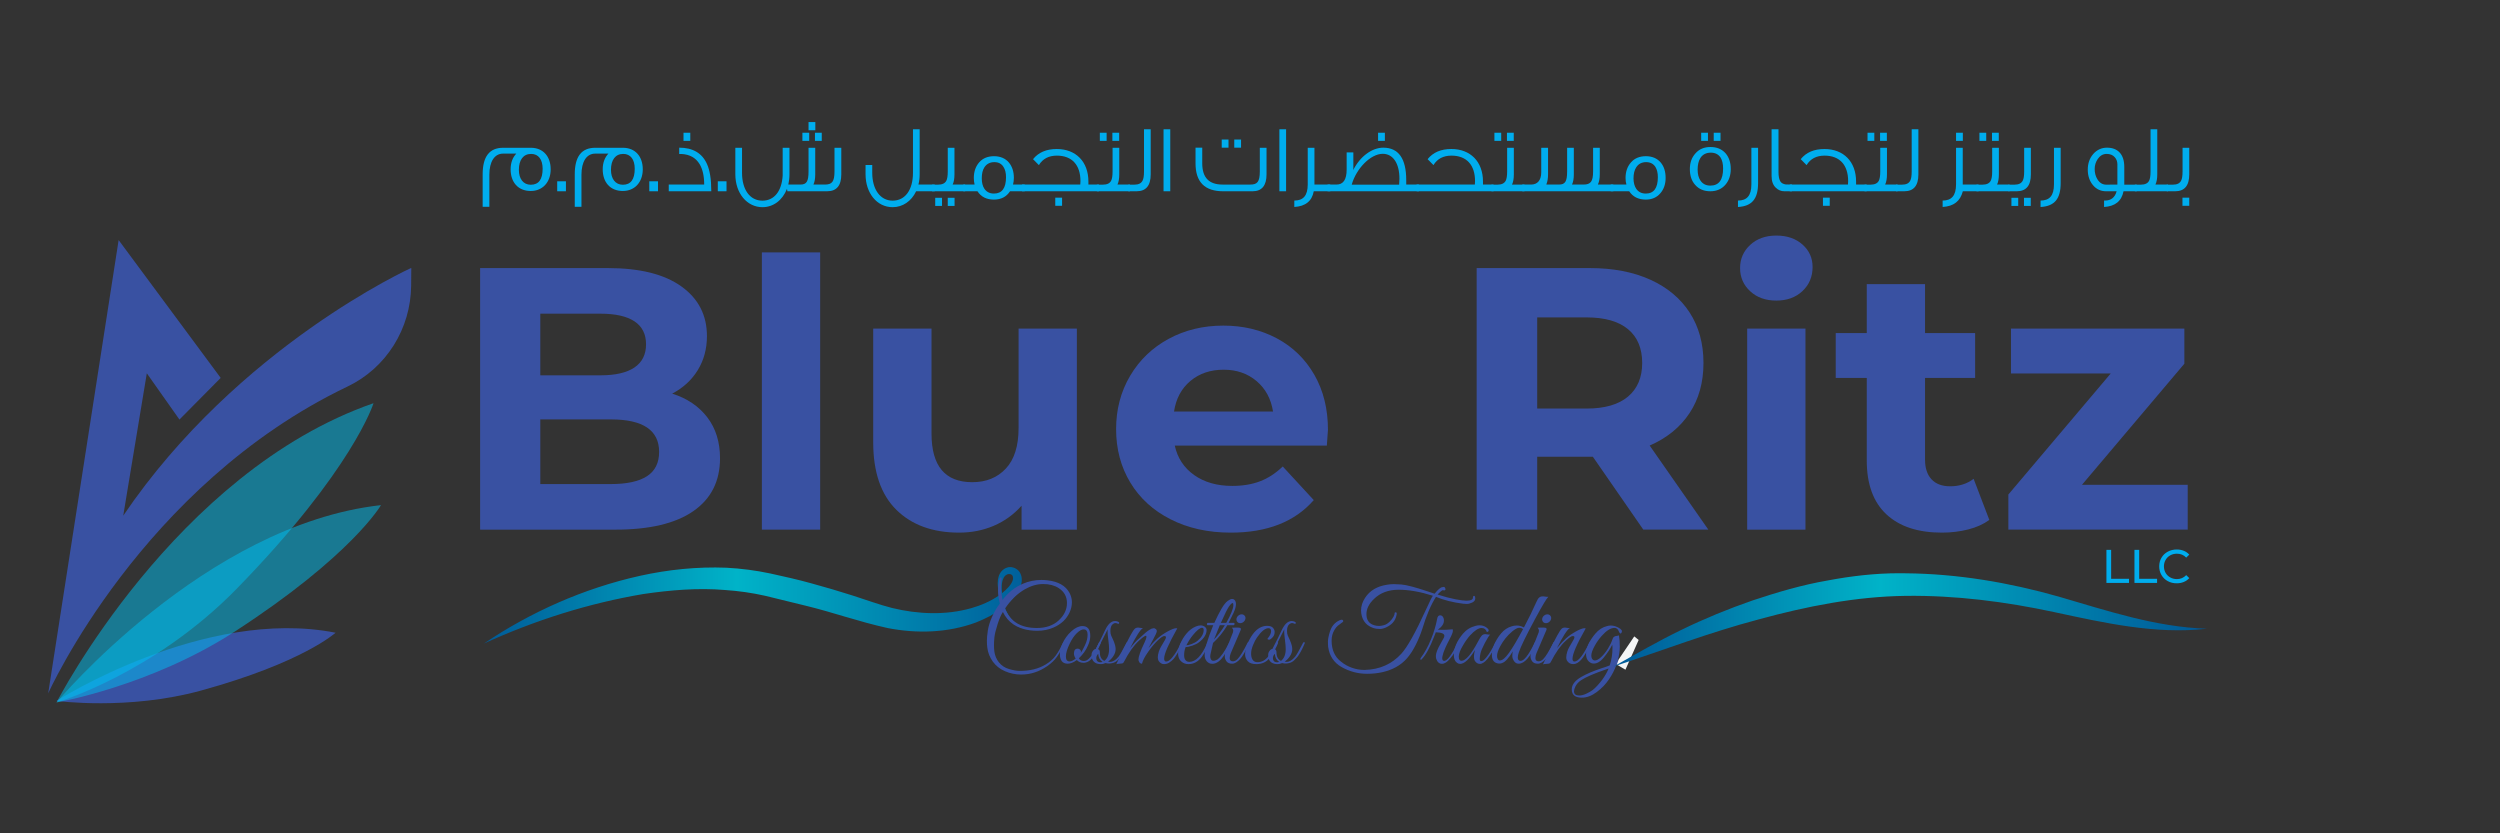 <?xml version="1.0" encoding="UTF-8" standalone="no"?>
<!-- Created with Inkscape (http://www.inkscape.org/) -->

<svg
   version="1.1"
   id="svg2"
   width="200"
   height="66.667"
   viewBox="0 0 200 66.667"
   sodipodi:docname="logo.ai"
   xmlns:inkscape="http://www.inkscape.org/namespaces/inkscape"
   xmlns:sodipodi="http://sodipodi.sourceforge.net/DTD/sodipodi-0.dtd"
   xmlns="http://www.w3.org/2000/svg"
   xmlns:svg="http://www.w3.org/2000/svg">
  <rect x="0" y="0" width="200" height="66.667" fill="#333333" stroke="none"/>
  <defs
     id="defs6">
    <clipPath
       clipPathUnits="userSpaceOnUse"
       id="clipPath16">
      <path
         d="M 0,50 H 150 V 0 H 0 Z"
         id="path14" />
    </clipPath>
    <clipPath
       clipPathUnits="userSpaceOnUse"
       id="clipPath32">
      <path
         d="M 3.394,25.815 H 22.417 V 7.857 H 3.394 Z"
         id="path30" />
    </clipPath>
    <clipPath
       clipPathUnits="userSpaceOnUse"
       id="clipPath48">
      <path
         d="M 3.394,19.698 H 22.865 V 7.857 H 3.394 Z"
         id="path46" />
    </clipPath>
    <linearGradient
       x1="0"
       y1="0"
       x2="1"
       y2="0"
       gradientUnits="userSpaceOnUse"
       gradientTransform="matrix(34.408,0,0,-34.408,28.676,13.684)"
       spreadMethod="pad"
       id="linearGradient118">
      <stop
         style="stop-opacity:1;stop-color:#005897"
         offset="0"
         id="stop110" />
      <stop
         style="stop-opacity:1;stop-color:#00b3c8"
         offset="0.452"
         id="stop112" />
      <stop
         style="stop-opacity:1;stop-color:#005897"
         offset="0.993"
         id="stop114" />
      <stop
         style="stop-opacity:1;stop-color:#005897"
         offset="1"
         id="stop116" />
    </linearGradient>
    <clipPath
       clipPathUnits="userSpaceOnUse"
       id="clipPath128">
      <path
         d="M 0,50 H 150 V 0 H 0 Z"
         id="path126" />
    </clipPath>
    <linearGradient
       x1="0"
       y1="0"
       x2="1"
       y2="0"
       gradientUnits="userSpaceOnUse"
       gradientTransform="matrix(35.837,0,0,-35.837,96.627,12.811)"
       spreadMethod="pad"
       id="linearGradient318">
      <stop
         style="stop-opacity:1;stop-color:#005897"
         offset="0"
         id="stop310" />
      <stop
         style="stop-opacity:1;stop-color:#00b3c8"
         offset="0.452"
         id="stop312" />
      <stop
         style="stop-opacity:1;stop-color:#005897"
         offset="0.993"
         id="stop314" />
      <stop
         style="stop-opacity:1;stop-color:#005897"
         offset="1"
         id="stop316" />
    </linearGradient>
  </defs>
  <sodipodi:namedview
     id="namedview4"
     pagecolor="#ffffff"
     bordercolor="#000000"
     borderopacity="0.25"
     inkscape:showpageshadow="2"
     inkscape:pageopacity="0.0"
     inkscape:pagecheckerboard="0"
     inkscape:deskcolor="#d1d1d1" />
  <g
     id="g8"
     inkscape:groupmode="layer"
     inkscape:label="logo"
     transform="matrix(1.333,0,0,-1.333,0,66.667)">
    <g
       id="g10">
      <g
         id="g12"
         clip-path="url(#clipPath16)">
        <g
           id="g18"
           transform="translate(3.394,7.95)">
          <path
             d="m 0,0 c 0,0 8.854,5.652 16.746,4.09 0,0 -1.951,-1.79 -8.079,-3.472 C 4.276,-0.587 0,0 0,0"
             style="fill:#3951a2;fill-opacity:1;fill-rule:nonzero;stroke:none"
             id="path20" />
        </g>
        <g
           id="g22"
           transform="translate(24.684,33.935)">
          <path
             d="m 0,0 c 0,0 -10.397,-4.698 -17.288,-14.871 l 1.415,8.546 1.959,-2.777 2.475,2.5 -6.125,8.273 -4.228,-27.207 c 0,0 5.589,12.498 17.969,18.418 2.324,1.112 3.792,3.473 3.814,6.049 z"
             style="fill:#3951a2;fill-opacity:1;fill-rule:nonzero;stroke:none"
             id="path24" />
        </g>
        <g
           id="g26">
          <g
             id="g28" />
          <g
             id="g40">
            <g
               clip-path="url(#clipPath32)"
               opacity="0.5"
               id="g38">
              <g
                 transform="translate(3.394,7.857)"
                 id="g36">
                <path
                   d="m 0,0 c 0,0 7.073,13.809 19.023,17.958 0,0 -1.226,-3.978 -8.205,-11.128 C 5.817,1.707 0,0 0,0"
                   style="fill:#00bff2;fill-opacity:1;fill-rule:nonzero;stroke:none"
                   id="path34" />
              </g>
            </g>
          </g>
        </g>
        <g
           id="g42">
          <g
             id="g44" />
          <g
             id="g56">
            <g
               clip-path="url(#clipPath48)"
               opacity="0.5"
               id="g54">
              <g
                 transform="translate(3.394,7.857)"
                 id="g52">
                <path
                   d="m 0,0 c 0,0 8.901,10.659 19.471,11.841 0,0 -1.744,-3.035 -8.795,-7.601 C 5.623,0.968 0,0 0,0"
                   style="fill:#00bff2;fill-opacity:1;fill-rule:nonzero;stroke:none"
                   id="path50" />
              </g>
            </g>
          </g>
        </g>
        <g
           id="g58"
           transform="translate(38.828,21.433)">
          <path
             d="m 0,0 c 0.486,0.314 0.729,0.8 0.729,1.458 0,1.3 -0.965,1.951 -2.893,1.951 h -4.238 v -3.88 h 4.238 c 0.957,0 1.678,0.157 2.164,0.471 m -6.402,9.755 v -3.7 h 3.61 c 0.897,0 1.577,0.157 2.041,0.471 0.463,0.314 0.695,0.777 0.695,1.39 0,0.613 -0.232,1.072 -0.695,1.379 -0.464,0.306 -1.144,0.46 -2.041,0.46 z M 3.622,3.532 C 4.13,2.867 4.384,2.048 4.384,1.076 c 0,-1.375 -0.535,-2.433 -1.604,-3.173 -1.068,-0.74 -2.627,-1.11 -4.675,-1.11 h -8.118 v 15.698 h 7.67 c 1.913,0 3.382,-0.367 4.406,-1.099 C 3.087,10.659 3.599,9.665 3.599,8.409 3.599,7.647 3.416,6.966 3.05,6.369 2.683,5.771 2.171,5.3 1.514,4.956 2.411,4.672 3.113,4.197 3.622,3.532"
             style="fill:#3951a2;fill-opacity:1;fill-rule:nonzero;stroke:none"
             id="path60" />
        </g>
        <path
           d="m 45.724,34.866 h 3.498 V 18.227 h -3.498 z"
           style="fill:#3951a2;fill-opacity:1;fill-rule:nonzero;stroke:none"
           id="path62" />
        <g
           id="g64"
           transform="translate(64.628,30.291)">
          <path
             d="m 0,0 v -12.065 h -3.319 v 1.436 c -0.463,-0.524 -1.017,-0.924 -1.659,-1.2 -0.643,-0.277 -1.338,-0.415 -2.086,-0.415 -1.585,0 -2.841,0.456 -3.767,1.368 -0.927,0.912 -1.391,2.265 -1.391,4.059 V 0 h 3.499 v -6.301 c 0,-1.944 0.814,-2.916 2.444,-2.916 0.837,0 1.51,0.273 2.018,0.819 0.508,0.545 0.763,1.356 0.763,2.433 l 0,5.965 z"
             style="fill:#3951a2;fill-opacity:1;fill-rule:nonzero;stroke:none"
             id="path66" />
        </g>
        <g
           id="g68"
           transform="translate(71.445,27.152)">
          <path
             d="M 0,0 C -0.538,-0.449 -0.867,-1.062 -0.987,-1.839 H 4.956 C 4.836,-1.076 4.508,-0.467 3.969,-0.011 3.431,0.445 2.773,0.673 1.996,0.673 1.203,0.673 0.538,0.449 0,0 m 8.185,-3.88 h -9.127 c 0.165,-0.747 0.553,-1.338 1.166,-1.771 0.613,-0.434 1.376,-0.65 2.288,-0.65 0.628,0 1.184,0.093 1.67,0.28 0.486,0.187 0.938,0.482 1.357,0.886 L 7.4,-7.153 C 6.264,-8.454 4.604,-9.105 2.422,-9.105 c -1.361,0 -2.564,0.266 -3.61,0.797 -1.047,0.53 -1.854,1.267 -2.422,2.209 -0.568,0.941 -0.852,2.01 -0.852,3.206 0,1.181 0.28,2.246 0.84,3.196 0.561,0.949 1.331,1.689 2.31,2.22 0.979,0.53 2.075,0.796 3.286,0.796 1.18,0 2.249,-0.254 3.206,-0.762 C 6.137,2.048 6.888,1.319 7.434,0.37 7.98,-0.58 8.252,-1.682 8.252,-2.938 8.252,-2.982 8.23,-3.296 8.185,-3.88"
             style="fill:#3951a2;fill-opacity:1;fill-rule:nonzero;stroke:none"
             id="path70" />
        </g>
        <g
           id="g72"
           transform="translate(97.704,30.258)">
          <path
             d="m 0,0 c -0.568,0.471 -1.398,0.706 -2.489,0.706 h -2.96 v -5.471 h 2.96 c 1.091,0 1.921,0.239 2.489,0.717 0.568,0.479 0.852,1.151 0.852,2.018 C 0.852,-1.148 0.568,-0.471 0,0 m 0.919,-12.031 -3.027,4.373 h -0.179 -3.162 v -4.373 H -9.082 V 3.666 h 6.795 c 1.39,0 2.597,-0.232 3.621,-0.695 C 2.358,2.508 3.147,1.85 3.7,0.998 4.253,0.146 4.53,-0.863 4.53,-2.03 4.53,-3.196 4.25,-4.201 3.689,-5.046 3.128,-5.89 2.332,-6.537 1.301,-6.985 l 3.52,-5.046 z"
             style="fill:#3951a2;fill-opacity:1;fill-rule:nonzero;stroke:none"
             id="path74" />
        </g>
        <path
           d="m 104.857,30.291 h 3.498 V 18.226 h -3.498 z m 0.18,2.243 c -0.404,0.373 -0.606,0.837 -0.606,1.39 0,0.553 0.202,1.017 0.606,1.39 0.403,0.374 0.926,0.561 1.569,0.561 0.643,0 1.166,-0.179 1.57,-0.538 0.404,-0.359 0.606,-0.807 0.606,-1.346 0,-0.583 -0.202,-1.065 -0.606,-1.446 -0.404,-0.381 -0.927,-0.572 -1.57,-0.572 -0.643,0 -1.166,0.187 -1.569,0.561"
           style="fill:#3951a2;fill-opacity:1;fill-rule:nonzero;stroke:none"
           id="path76" />
        <g
           id="g78"
           transform="translate(119.389,18.81)">
          <path
             d="m 0,0 c -0.344,-0.254 -0.766,-0.445 -1.267,-0.572 -0.501,-0.127 -1.028,-0.191 -1.581,-0.191 -1.435,0 -2.545,0.367 -3.33,1.099 -0.785,0.733 -1.177,1.809 -1.177,3.23 v 4.955 h -1.862 v 2.691 h 1.862 v 2.938 h 3.498 v -2.938 h 3.005 V 8.521 H -3.857 V 3.61 c 0,-0.508 0.131,-0.9 0.392,-1.177 0.262,-0.277 0.632,-0.415 1.111,-0.415 0.552,0 1.023,0.15 1.412,0.449 z"
             style="fill:#3951a2;fill-opacity:1;fill-rule:nonzero;stroke:none"
             id="path80" />
        </g>
        <g
           id="g82"
           transform="translate(131.296,20.918)">
          <path
             d="m 0,0 v -2.691 h -10.764 v 2.108 l 6.145,7.266 h -5.988 V 9.374 H -0.202 V 7.266 L -6.346,0 Z"
             style="fill:#3951a2;fill-opacity:1;fill-rule:nonzero;stroke:none"
             id="path84" />
        </g>
        <g
           id="g86"
           transform="translate(126.417,17.013)">
          <path
             d="M 0,0 H 0.283 V -1.737 H 1.357 V -1.984 H 0 Z"
             style="fill:#00adee;fill-opacity:1;fill-rule:nonzero;stroke:none"
             id="path88" />
        </g>
        <g
           id="g90"
           transform="translate(128.1,17.013)">
          <path
             d="M 0,0 H 0.283 V -1.737 H 1.357 V -1.984 H 0 Z"
             style="fill:#00adee;fill-opacity:1;fill-rule:nonzero;stroke:none"
             id="path92" />
        </g>
        <g
           id="g94"
           transform="translate(130.096,15.138)">
          <path
             d="m 0,0 c -0.16,0.088 -0.285,0.209 -0.375,0.363 -0.091,0.154 -0.136,0.327 -0.136,0.52 0,0.193 0.045,0.366 0.136,0.52 0.09,0.154 0.216,0.274 0.376,0.362 0.161,0.088 0.341,0.132 0.539,0.132 0.155,0 0.296,-0.026 0.425,-0.078 C 1.093,1.767 1.203,1.69 1.294,1.588 L 1.11,1.41 C 0.96,1.567 0.774,1.645 0.551,1.645 0.404,1.645 0.271,1.612 0.152,1.546 0.033,1.48 -0.06,1.388 -0.127,1.272 -0.194,1.156 -0.228,1.026 -0.228,0.883 c 0,-0.144 0.034,-0.274 0.101,-0.39 C -0.06,0.377 0.033,0.286 0.152,0.22 0.271,0.154 0.404,0.12 0.551,0.12 0.772,0.12 0.958,0.2 1.11,0.359 L 1.294,0.18 C 1.203,0.078 1.093,0.001 0.963,-0.052 0.834,-0.105 0.692,-0.132 0.537,-0.132 0.338,-0.132 0.16,-0.088 0,0"
             style="fill:#00adee;fill-opacity:1;fill-rule:nonzero;stroke:none"
             id="path96" />
        </g>
      </g>
    </g>
    <g
       id="g98">
      <g
         id="g100">
        <g
           id="g106">
          <g
             id="g108">
            <path
               d="M 60.462,15.956 C 60.166,15.873 59.99,15.622 59.928,15.389 v 0 c -0.069,-0.234 -0.053,-0.474 -0.03,-0.684 v 0 c 0.016,-0.145 0.023,-0.29 0.044,-0.435 v 0 C 59.45,13.925 58.869,13.678 58.279,13.511 v 0 c -1.528,-0.433 -3.196,-0.362 -4.733,0.012 v 0 c -0.774,0.196 -1.562,0.491 -2.374,0.749 v 0 c -0.812,0.259 -1.635,0.502 -2.46,0.727 v 0 c -0.825,0.23 -1.659,0.416 -2.493,0.599 v 0 c -0.864,0.183 -1.744,0.296 -2.621,0.343 v 0 C 41.84,16.01 40.094,15.828 38.407,15.455 v 0 c -3.377,-0.753 -6.555,-2.169 -9.37,-4.067 v 0 c 3.081,1.408 6.311,2.425 9.576,2.975 v 0 c 1.635,0.24 3.284,0.378 4.906,0.24 v 0 c 0.811,-0.054 1.612,-0.169 2.401,-0.346 v 0 l 2.439,-0.597 c 1.634,-0.396 3.169,-0.955 4.915,-1.34 v 0 c 1.757,-0.343 3.593,-0.291 5.292,0.332 v 0 c 0.553,0.22 1.097,0.489 1.58,0.854 v 0 c 0.093,-0.223 0.217,-0.434 0.366,-0.622 v 0 c 0.568,-0.708 1.575,-0.801 2.365,-0.56 v 0 c -0.807,-0.203 -1.776,-0.044 -2.265,0.64 v 0 c -0.139,0.198 -0.252,0.417 -0.329,0.649 v 0 c 0.193,0.157 0.375,0.331 0.542,0.525 v 0 c 0.15,0.18 0.287,0.377 0.39,0.609 v 0 c 0.103,0.22 0.167,0.551 0.03,0.834 v 0 c -0.101,0.244 -0.367,0.399 -0.618,0.399 v 0 c -0.056,0 -0.112,-0.007 -0.165,-0.024 m -0.25,-0.671 c 0.14,0.364 0.551,0.34 0.575,0.108 v 0 c 0.072,-0.213 -0.171,-0.555 -0.445,-0.802 v 0 C 60.277,14.53 60.209,14.472 60.139,14.417 v 0 c -0.032,0.308 -0.042,0.624 0.073,0.868"
               style="fill:url(#linearGradient118);stroke:none"
               id="path120" />
          </g>
        </g>
      </g>
    </g>
    <g
       id="g122">
      <g
         id="g124"
         clip-path="url(#clipPath128)">
        <g
           id="g130"
           transform="translate(60.318,13.491)">
          <path
             d="m 0,0 c 0.305,-0.779 0.942,-1.168 1.91,-1.168 0.546,0 0.983,0.153 1.312,0.458 0.329,0.306 0.494,0.652 0.494,1.039 0,0.387 -0.168,0.688 -0.503,0.903 C 2.963,1.391 2.656,1.471 2.29,1.471 1.925,1.471 1.557,1.366 1.187,1.155 0.723,0.884 0.327,0.499 0,0 m 0.968,-3.961 c -0.336,0 -0.657,0.065 -0.965,0.197 -0.307,0.131 -0.553,0.323 -0.735,0.577 -0.183,0.254 -0.294,0.531 -0.332,0.832 -0.018,0.129 -0.026,0.271 -0.026,0.426 0,0.155 0.019,0.359 0.058,0.613 0.038,0.254 0.123,0.529 0.255,0.826 0.131,0.296 0.287,0.559 0.467,0.787 -0.073,0.288 -0.109,0.554 -0.109,0.797 0,0.242 0.028,0.469 0.084,0.68 0.008,0.034 0.022,0.059 0.042,0.074 0.019,0.015 0.033,0.023 0.041,0.023 0.043,0 0.056,-0.053 0.039,-0.158 -0.017,-0.106 -0.026,-0.256 -0.026,-0.452 0,-0.195 0.028,-0.444 0.084,-0.745 0.344,0.443 0.748,0.766 1.213,0.968 0.357,0.155 0.731,0.232 1.123,0.232 0.111,0 0.227,-0.006 0.348,-0.019 C 3.191,1.624 3.639,1.37 3.871,0.935 3.965,0.755 4.013,0.568 4.013,0.374 4.013,0.181 3.967,-0.019 3.877,-0.226 3.688,-0.639 3.363,-0.944 2.903,-1.142 2.606,-1.271 2.282,-1.335 1.929,-1.335 c -0.151,0 -0.303,0.01 -0.458,0.032 -0.77,0.112 -1.303,0.477 -1.6,1.097 -0.103,-0.147 -0.21,-0.392 -0.319,-0.736 -0.11,-0.344 -0.173,-0.609 -0.191,-0.793 -0.017,-0.185 -0.025,-0.34 -0.025,-0.465 0,-0.125 0.008,-0.254 0.025,-0.387 0.03,-0.237 0.121,-0.451 0.271,-0.642 0.151,-0.191 0.352,-0.325 0.604,-0.4 0.251,-0.075 0.469,-0.113 0.654,-0.113 0.598,0 1.108,0.125 1.529,0.374 0.254,0.151 0.453,0.322 0.597,0.513 0.144,0.192 0.298,0.455 0.461,0.791 0.026,0.055 0.053,0.075 0.081,0.058 C 3.586,-2.024 3.585,-2.064 3.555,-2.129 3.391,-2.46 3.24,-2.722 3.1,-2.916 2.96,-3.109 2.77,-3.29 2.529,-3.458 2.047,-3.793 1.527,-3.961 0.968,-3.961"
             style="fill:#3951a2;fill-opacity:1;fill-rule:nonzero;stroke:none"
             id="path132" />
        </g>
        <g
           id="g134"
           transform="translate(65.033,12.24)">
          <path
             d="m 0,0 c -0.116,0 -0.254,-0.077 -0.413,-0.232 -0.159,-0.155 -0.301,-0.366 -0.426,-0.633 -0.15,-0.309 -0.225,-0.563 -0.225,-0.761 0,-0.198 0.075,-0.297 0.225,-0.297 0.108,0 0.228,0.059 0.362,0.175 -0.069,0.099 -0.104,0.204 -0.104,0.316 0.009,0.185 0.084,0.277 0.226,0.277 0.056,0 0.102,-0.019 0.139,-0.058 0.036,-0.039 0.055,-0.074 0.055,-0.106 0,-0.033 -0.005,-0.066 -0.013,-0.1 0.073,0.107 0.157,0.26 0.251,0.458 0.108,0.219 0.162,0.434 0.162,0.645 C 0.239,-0.105 0.159,0 0,0 M -0.071,0.2 C 0.243,0.2 0.4,0.002 0.4,-0.394 c 0,-0.18 -0.047,-0.374 -0.142,-0.58 -0.12,-0.28 -0.301,-0.533 -0.542,-0.761 0.056,-0.108 0.157,-0.162 0.303,-0.162 0.117,0 0.226,0.058 0.33,0.174 0.128,0.134 0.221,0.251 0.277,0.352 0.056,0.101 0.097,0.175 0.122,0.223 0.026,0.047 0.06,0.115 0.1,0.203 0.041,0.088 0.066,0.142 0.075,0.161 0.008,0.019 0.023,0.029 0.045,0.029 0.043,0.004 0.064,-0.011 0.064,-0.045 0,-0.013 -0.004,-0.028 -0.013,-0.045 L 0.981,-0.935 C 0.955,-0.996 0.935,-1.039 0.923,-1.064 0.91,-1.09 0.887,-1.137 0.855,-1.203 0.823,-1.27 0.795,-1.323 0.771,-1.361 0.747,-1.4 0.715,-1.451 0.674,-1.516 0.633,-1.581 0.597,-1.632 0.565,-1.671 0.532,-1.71 0.492,-1.753 0.445,-1.8 0.398,-1.847 0.353,-1.884 0.31,-1.91 0.202,-1.974 0.101,-2.006 0.007,-2.006 c -0.177,0 -0.314,0.055 -0.413,0.167 -0.198,-0.146 -0.381,-0.219 -0.549,-0.219 -0.314,0 -0.471,0.198 -0.471,0.594 0,0.18 0.048,0.374 0.142,0.58 0.129,0.301 0.311,0.557 0.545,0.768 0.235,0.211 0.457,0.316 0.668,0.316"
             style="fill:#3951a2;fill-opacity:1;fill-rule:nonzero;stroke:none"
             id="path136" />
        </g>
        <g
           id="g138"
           transform="translate(66.278,10.349)">
          <path
             d="m 0,0 c 0.189,0.146 0.284,0.383 0.284,0.71 0,0.133 -0.015,0.316 -0.045,0.548 -0.03,0.232 -0.045,0.389 -0.045,0.471 0,0.082 0.002,0.138 0.006,0.168 -0.327,-0.654 -0.529,-1.052 -0.606,-1.194 0.09,0 0.135,-0.064 0.135,-0.193 C -0.271,0.256 -0.181,0.086 0,0 m -0.484,0.174 c 0,-0.026 0.002,-0.054 0.007,-0.084 0.034,-0.116 0.114,-0.174 0.238,-0.174 0.052,0 0.095,0.009 0.129,0.026 -0.159,0.099 -0.245,0.26 -0.258,0.484 C -0.445,0.349 -0.484,0.265 -0.484,0.174 m 0.703,-0.219 c 0.056,-0.009 0.095,-0.013 0.116,-0.013 0.173,0 0.342,0.101 0.51,0.303 C 0.935,0.357 1.097,0.639 1.329,1.09 1.338,1.112 1.353,1.123 1.374,1.123 1.413,1.127 1.432,1.112 1.432,1.077 1.432,1.069 1.423,1.044 1.403,1.003 1.384,0.962 1.366,0.921 1.348,0.881 1.331,0.84 1.303,0.781 1.265,0.703 1.226,0.626 1.193,0.564 1.165,0.516 1.137,0.469 1.101,0.411 1.058,0.342 1.015,0.273 0.972,0.219 0.929,0.181 L 0.794,0.039 C 0.72,-0.034 0.634,-0.086 0.536,-0.116 0.376,-0.168 0.222,-0.172 0.071,-0.129 c -0.099,-0.043 -0.187,-0.065 -0.265,-0.065 -0.305,0 -0.49,0.121 -0.554,0.362 -0.013,0.056 -0.02,0.123 -0.02,0.203 0,0.08 0.027,0.156 0.081,0.229 0.054,0.073 0.111,0.112 0.171,0.116 0.219,0.417 0.406,0.794 0.561,1.129 0.172,0.366 0.372,0.548 0.6,0.548 0.06,0 0.12,-0.014 0.178,-0.041 C 0.881,2.324 0.902,2.292 0.887,2.258 0.872,2.224 0.841,2.217 0.794,2.239 0.746,2.26 0.705,2.271 0.671,2.271 0.636,2.271 0.607,2.265 0.581,2.252 0.434,2.183 0.361,2.034 0.361,1.806 0.361,1.686 0.378,1.587 0.413,1.51 0.447,1.432 0.486,1.348 0.529,1.258 0.628,1.034 0.677,0.852 0.677,0.71 0.677,0.568 0.632,0.428 0.542,0.29 0.452,0.153 0.344,0.041 0.219,-0.045"
             style="fill:#3951a2;fill-opacity:1;fill-rule:nonzero;stroke:none"
             id="path140" />
        </g>
        <g
           id="g142"
           transform="translate(70.653,12.298)">
          <path
             d="m 0,0 c -0.525,-0.933 -0.787,-1.535 -0.787,-1.806 0,-0.121 0.041,-0.181 0.122,-0.181 0.104,0 0.222,0.077 0.355,0.232 0.202,0.245 0.379,0.54 0.529,0.884 0.026,0.06 0.052,0.084 0.078,0.071 0.025,-0.013 0.038,-0.03 0.038,-0.052 0,-0.021 -0.021,-0.075 -0.064,-0.161 C 0.228,-1.099 0.194,-1.168 0.168,-1.219 0.142,-1.271 0.085,-1.37 -0.003,-1.516 -0.091,-1.662 -0.167,-1.77 -0.229,-1.839 c -0.063,-0.069 -0.142,-0.136 -0.239,-0.203 -0.097,-0.067 -0.206,-0.1 -0.329,-0.1 -0.122,0 -0.227,0.06 -0.313,0.181 -0.038,0.056 -0.058,0.132 -0.058,0.229 0,0.097 0.022,0.214 0.065,0.351 0.043,0.138 0.161,0.362 0.355,0.671 0.047,0.078 0.071,0.139 0.071,0.184 0,0.045 -0.036,0.068 -0.107,0.068 -0.071,0 -0.199,-0.086 -0.384,-0.258 -0.185,-0.172 -0.379,-0.404 -0.584,-0.697 -0.204,-0.292 -0.325,-0.527 -0.364,-0.703 -0.073,0 -0.127,0.03 -0.161,0.09 -0.035,0.06 -0.052,0.112 -0.052,0.155 0,0.176 0.118,0.512 0.355,1.006 0.077,0.164 0.118,0.275 0.122,0.333 0.005,0.058 -0.003,0.088 -0.022,0.09 -0.02,0.002 -0.046,-0.005 -0.081,-0.023 -0.077,-0.038 -0.196,-0.133 -0.355,-0.283 -0.301,-0.276 -0.598,-0.695 -0.89,-1.258 -0.021,-0.048 -0.048,-0.077 -0.081,-0.087 -0.032,-0.011 -0.095,-0.019 -0.19,-0.023 -0.094,-0.004 -0.157,-0.015 -0.187,-0.032 0.077,0.15 0.213,0.432 0.406,0.845 0.349,0.739 0.581,1.165 0.697,1.277 0.052,0.052 0.123,0.078 0.213,0.078 0.017,0 0.061,-0.007 0.132,-0.02 0.071,-0.013 0.124,-0.015 0.158,-0.006 -0.159,-0.086 -0.419,-0.491 -0.78,-1.213 0.202,0.249 0.347,0.413 0.435,0.49 0.088,0.078 0.154,0.136 0.197,0.174 0.043,0.039 0.076,0.069 0.1,0.091 0.024,0.021 0.058,0.052 0.103,0.093 0.045,0.041 0.08,0.071 0.103,0.091 0.024,0.019 0.057,0.046 0.101,0.08 0.042,0.035 0.076,0.057 0.099,0.068 0.024,0.011 0.056,0.029 0.097,0.055 0.041,0.026 0.071,0.038 0.091,0.038 0.019,0 0.046,0.006 0.08,0.017 0.035,0.01 0.058,0.007 0.071,-0.01 0.086,-0.035 0.129,-0.088 0.129,-0.161 0,-0.065 -0.073,-0.23 -0.219,-0.497 -0.146,-0.267 -0.241,-0.443 -0.284,-0.529 0.189,0.236 0.37,0.431 0.542,0.584 0.172,0.152 0.375,0.293 0.609,0.422 0.235,0.129 0.406,0.194 0.513,0.194 C -0.039,0.013 -0.017,0.008 0,0"
             style="fill:#3951a2;fill-opacity:1;fill-rule:nonzero;stroke:none"
             id="path144" />
        </g>
        <g
           id="g146"
           transform="translate(72.239,12.207)">
          <path
             d="m 0,0 c 0,0.086 -0.034,0.129 -0.103,0.129 -0.121,0 -0.303,-0.148 -0.549,-0.445 -0.146,-0.181 -0.275,-0.383 -0.387,-0.607 0.073,0 0.18,0.026 0.32,0.078 0.14,0.051 0.261,0.12 0.364,0.206 C -0.118,-0.437 0,-0.224 0,0 m -1.084,-1.032 c -0.06,-0.146 -0.09,-0.31 -0.09,-0.491 0,-0.12 0.027,-0.216 0.081,-0.287 0.053,-0.071 0.13,-0.106 0.228,-0.106 0.392,0 0.747,0.368 1.065,1.103 0.03,0.069 0.067,0.099 0.11,0.09 0.017,-0.004 0.025,-0.015 0.025,-0.032 0,-0.017 -0.048,-0.13 -0.145,-0.339 -0.096,-0.208 -0.194,-0.377 -0.293,-0.506 -0.219,-0.301 -0.49,-0.452 -0.813,-0.452 -0.172,0 -0.318,0.056 -0.439,0.168 -0.12,0.112 -0.18,0.265 -0.18,0.458 0,0.194 0.046,0.399 0.138,0.616 0.093,0.217 0.219,0.42 0.378,0.607 0.159,0.187 0.342,0.323 0.548,0.409 0.099,0.043 0.194,0.065 0.284,0.065 0.09,0 0.174,-0.026 0.252,-0.077 0.073,-0.061 0.109,-0.127 0.109,-0.201 0,-0.258 -0.155,-0.505 -0.464,-0.741 -0.095,-0.074 -0.228,-0.139 -0.4,-0.197 -0.172,-0.058 -0.303,-0.087 -0.394,-0.087"
             style="fill:#3951a2;fill-opacity:1;fill-rule:nonzero;stroke:none"
             id="path148" />
        </g>
        <g
           id="g150"
           transform="translate(73.594,12.633)">
          <path
             d="M 0,0 C 0.284,0.507 0.426,0.86 0.426,1.058 0.426,1.144 0.411,1.187 0.381,1.187 0.333,1.187 0.261,1.118 0.164,0.981 0.068,0.843 -0.095,0.516 -0.323,0 Z M -0.084,-0.142 H -0.387 C -0.439,-0.262 -0.555,-0.548 -0.736,-1 c 0.233,0.241 0.45,0.527 0.652,0.858 m -1.213,-1.793 c 0,0.356 0.172,0.954 0.516,1.793 h -0.335 c -0.022,0 -0.036,0.012 -0.042,0.036 -0.007,0.023 -0.004,0.047 0.006,0.071 C -1.141,-0.012 -1.125,0 -1.103,0 h 0.387 c 0.155,0.34 0.299,0.623 0.432,0.851 0.133,0.228 0.256,0.382 0.368,0.462 0.112,0.079 0.192,0.119 0.242,0.119 0.049,0 0.085,-0.004 0.106,-0.013 C 0.531,1.372 0.581,1.274 0.581,1.126 0.581,0.977 0.531,0.798 0.432,0.587 0.333,0.376 0.236,0.181 0.142,0 h 0.31 C 0.473,0 0.487,-0.012 0.494,-0.035 0.5,-0.059 0.498,-0.083 0.487,-0.106 0.476,-0.13 0.46,-0.142 0.439,-0.142 H 0.064 c -0.236,-0.4 -0.522,-0.755 -0.858,-1.064 l -0.148,-0.658 c -0.013,-0.056 -0.019,-0.111 -0.019,-0.165 0,-0.054 0.015,-0.109 0.045,-0.165 0.03,-0.055 0.077,-0.083 0.142,-0.083 0.073,0 0.155,0.025 0.245,0.077 0.206,0.155 0.434,0.48 0.684,0.974 0.017,0.039 0.037,0.062 0.061,0.071 0.024,0.009 0.038,0.003 0.042,-0.016 0.004,-0.019 -0.002,-0.051 -0.019,-0.093 -0.142,-0.297 -0.254,-0.508 -0.336,-0.633 -0.232,-0.374 -0.479,-0.561 -0.742,-0.561 -0.133,0 -0.243,0.049 -0.329,0.148 -0.086,0.099 -0.129,0.224 -0.129,0.375"
             style="fill:#3951a2;fill-opacity:1;fill-rule:nonzero;stroke:none"
             id="path152" />
        </g>
        <g
           id="g154"
           transform="translate(74.633,12.691)">
          <path
             d="m 0,0 c -0.06,-0.052 -0.127,-0.077 -0.2,-0.077 -0.073,0 -0.131,0.025 -0.174,0.077 -0.043,0.052 -0.06,0.114 -0.052,0.187 0.013,0.073 0.05,0.136 0.11,0.187 0.06,0.052 0.127,0.078 0.2,0.078 0.073,0 0.132,-0.026 0.177,-0.078 C 0.106,0.323 0.123,0.26 0.11,0.187 0.097,0.114 0.06,0.052 0,0 m -0.632,-2.368 c 0.081,0 0.167,0.041 0.258,0.123 0.159,0.159 0.361,0.484 0.606,0.974 0.03,0.065 0.06,0.084 0.091,0.058 0.008,-0.008 0.012,-0.022 0.012,-0.042 0,-0.019 -0.017,-0.066 -0.051,-0.142 C 0.249,-1.472 0.218,-1.54 0.19,-1.6 0.162,-1.66 0.109,-1.758 0.029,-1.893 c -0.08,-0.136 -0.152,-0.24 -0.216,-0.313 -0.176,-0.202 -0.343,-0.304 -0.5,-0.304 -0.157,0 -0.27,0.048 -0.339,0.142 -0.069,0.095 -0.103,0.2 -0.103,0.317 0,0.116 0.028,0.242 0.084,0.38 l 0.413,1.052 c 0.008,0.026 0.013,0.06 0.013,0.103 0,0.043 -0.026,0.099 -0.078,0.168 l 0.355,0.006 c 0.099,0 0.157,-0.018 0.174,-0.055 0.017,-0.036 0.004,-0.093 -0.038,-0.171 l -0.517,-1.206 c -0.073,-0.159 -0.109,-0.295 -0.109,-0.407 0,-0.124 0.066,-0.187 0.2,-0.187"
             style="fill:#3951a2;fill-opacity:1;fill-rule:nonzero;stroke:none"
             id="path156" />
        </g>
        <g
           id="g158"
           transform="translate(76.059,11.666)">
          <path
             d="m 0,0 c 0.15,0.181 0.226,0.333 0.226,0.458 0,0.125 -0.052,0.187 -0.155,0.187 -0.202,0 -0.432,-0.185 -0.69,-0.555 -0.082,-0.116 -0.162,-0.269 -0.239,-0.458 -0.077,-0.189 -0.116,-0.36 -0.116,-0.513 0,-0.152 0.031,-0.276 0.093,-0.371 0.063,-0.094 0.159,-0.142 0.291,-0.142 0.131,0 0.252,0.032 0.364,0.094 0.112,0.062 0.218,0.161 0.319,0.297 0.102,0.135 0.178,0.248 0.229,0.338 0.052,0.091 0.123,0.226 0.213,0.407 0.03,0.06 0.056,0.085 0.078,0.074 0.021,-0.011 0.032,-0.026 0.032,-0.045 0,-0.019 -0.029,-0.09 -0.087,-0.213 C 0.5,-0.565 0.442,-0.68 0.384,-0.787 0.326,-0.895 0.243,-1.015 0.135,-1.148 -0.058,-1.389 -0.323,-1.51 -0.658,-1.51 c -0.241,0 -0.414,0.059 -0.519,0.178 -0.106,0.118 -0.158,0.255 -0.158,0.409 0,0.19 0.046,0.396 0.138,0.62 0.093,0.223 0.199,0.417 0.319,0.58 0.25,0.34 0.538,0.51 0.865,0.51 0.159,0 0.274,-0.038 0.345,-0.113 C 0.403,0.599 0.439,0.512 0.439,0.413 0.439,0.267 0.378,0.142 0.258,0.039 0.198,-0.017 0.147,-0.045 0.106,-0.045 0.065,-0.045 0.03,-0.03 0,0"
             style="fill:#3951a2;fill-opacity:1;fill-rule:nonzero;stroke:none"
             id="path160" />
        </g>
        <g
           id="g162"
           transform="translate(76.878,10.349)">
          <path
             d="m 0,0 c 0.189,0.146 0.284,0.383 0.284,0.71 0,0.133 -0.015,0.316 -0.045,0.548 -0.03,0.232 -0.045,0.389 -0.045,0.471 0,0.082 0.002,0.138 0.006,0.168 -0.327,-0.654 -0.529,-1.052 -0.606,-1.194 0.09,0 0.135,-0.064 0.135,-0.193 C -0.271,0.256 -0.181,0.086 0,0 m -0.484,0.174 c 0,-0.026 0.002,-0.054 0.007,-0.084 0.034,-0.116 0.114,-0.174 0.238,-0.174 0.052,0 0.095,0.009 0.129,0.026 -0.159,0.099 -0.245,0.26 -0.258,0.484 C -0.445,0.349 -0.484,0.265 -0.484,0.174 m 0.703,-0.219 c 0.056,-0.009 0.095,-0.013 0.116,-0.013 0.173,0 0.342,0.101 0.51,0.303 C 0.935,0.357 1.097,0.639 1.329,1.09 1.338,1.112 1.353,1.123 1.374,1.123 1.413,1.127 1.432,1.112 1.432,1.077 1.432,1.069 1.423,1.044 1.403,1.003 1.384,0.962 1.366,0.921 1.348,0.881 1.331,0.84 1.303,0.781 1.265,0.703 1.226,0.626 1.193,0.564 1.165,0.516 1.137,0.469 1.101,0.411 1.058,0.342 1.015,0.273 0.972,0.219 0.929,0.181 L 0.794,0.039 C 0.72,-0.034 0.634,-0.086 0.536,-0.116 0.376,-0.168 0.222,-0.172 0.071,-0.129 c -0.099,-0.043 -0.187,-0.065 -0.265,-0.065 -0.305,0 -0.49,0.121 -0.554,0.362 -0.013,0.056 -0.02,0.123 -0.02,0.203 0,0.08 0.027,0.156 0.081,0.229 0.054,0.073 0.111,0.112 0.171,0.116 0.219,0.417 0.406,0.794 0.561,1.129 0.172,0.366 0.372,0.548 0.6,0.548 0.06,0 0.12,-0.014 0.178,-0.041 C 0.881,2.324 0.902,2.292 0.887,2.258 0.872,2.224 0.841,2.217 0.794,2.239 0.746,2.26 0.705,2.271 0.671,2.271 0.636,2.271 0.607,2.265 0.581,2.252 0.434,2.183 0.361,2.034 0.361,1.806 0.361,1.686 0.378,1.587 0.413,1.51 0.447,1.432 0.486,1.348 0.529,1.258 0.628,1.034 0.677,0.852 0.677,0.71 0.677,0.568 0.632,0.428 0.542,0.29 0.452,0.153 0.344,0.041 0.219,-0.045"
             style="fill:#3951a2;fill-opacity:1;fill-rule:nonzero;stroke:none"
             id="path164" />
        </g>
        <g
           id="g166"
           transform="translate(88,13.962)">
          <path
             d="m 0,0 c 0.267,0 0.4,0.064 0.4,0.194 0,0.064 0.023,0.096 0.068,0.096 0.045,0 0.068,-0.052 0.068,-0.158 0,-0.105 -0.061,-0.186 -0.181,-0.242 -0.121,-0.056 -0.227,-0.084 -0.32,-0.084 -0.092,0 -0.168,0.005 -0.229,0.013 -0.632,0.082 -1.174,0.22 -1.625,0.413 -0.306,-0.482 -0.579,-1.122 -0.82,-1.922 -0.09,-0.288 -0.218,-0.6 -0.383,-0.936 -0.166,-0.335 -0.345,-0.612 -0.536,-0.829 -0.191,-0.217 -0.412,-0.394 -0.661,-0.532 -0.49,-0.266 -1.069,-0.4 -1.735,-0.4 -0.543,0 -1.05,0.134 -1.523,0.4 -0.465,0.262 -0.736,0.667 -0.813,1.213 -0.009,0.073 -0.013,0.182 -0.013,0.326 0,0.144 0.042,0.349 0.126,0.616 0.084,0.266 0.242,0.469 0.474,0.606 0.095,0.056 0.166,0.084 0.213,0.084 0.077,0 0.112,-0.036 0.103,-0.11 -0.017,-0.021 -0.061,-0.057 -0.132,-0.106 -0.071,-0.05 -0.139,-0.101 -0.203,-0.155 -0.065,-0.054 -0.129,-0.136 -0.194,-0.248 -0.112,-0.19 -0.167,-0.402 -0.167,-0.639 0,-0.542 0.184,-0.959 0.554,-1.251 0.198,-0.164 0.42,-0.288 0.665,-0.375 0.245,-0.086 0.49,-0.129 0.735,-0.129 h 0.033 c 0.89,0.022 1.621,0.344 2.193,0.968 0.361,0.391 0.856,1.275 1.484,2.652 0.215,0.473 0.352,0.75 0.413,0.832 -0.762,0.241 -1.445,0.361 -2.052,0.361 -0.606,0 -1.099,-0.183 -1.477,-0.548 -0.306,-0.293 -0.458,-0.598 -0.458,-0.916 0,-0.349 0.152,-0.57 0.458,-0.665 0.107,-0.03 0.205,-0.045 0.293,-0.045 0.088,0 0.189,0.016 0.304,0.048 0.113,0.033 0.223,0.099 0.329,0.2 0.105,0.101 0.184,0.201 0.238,0.3 0.054,0.099 0.076,0.174 0.068,0.226 v 0.013 c 0.034,0.03 0.064,0.04 0.09,0.029 0.026,-0.011 0.039,-0.038 0.039,-0.081 -0.043,-0.335 -0.213,-0.587 -0.51,-0.754 -0.18,-0.108 -0.348,-0.162 -0.503,-0.162 -0.155,0 -0.292,0.022 -0.413,0.065 -0.352,0.125 -0.576,0.363 -0.671,0.716 -0.03,0.112 -0.045,0.221 -0.045,0.329 0,0.258 0.08,0.51 0.239,0.755 0.284,0.439 0.729,0.703 1.335,0.793 0.138,0.022 0.269,0.033 0.394,0.033 0.124,0 0.27,-0.007 0.435,-0.02 0.166,-0.013 0.385,-0.056 0.658,-0.129 0.273,-0.073 0.553,-0.158 0.839,-0.255 0.286,-0.096 0.457,-0.153 0.513,-0.171 0.21,0.258 0.368,0.39 0.471,0.394 0.021,0.009 0.05,0.013 0.087,0.013 0.036,0 0.065,-0.03 0.087,-0.091 C -1.237,0.675 -1.252,0.636 -1.303,0.619 -1.325,0.615 -1.353,0.617 -1.387,0.626 -1.413,0.643 -1.466,0.616 -1.545,0.545 -1.625,0.474 -1.684,0.415 -1.722,0.368 -1.318,0.239 -0.963,0.145 -0.658,0.087 -0.353,0.029 -0.133,0 0,0"
             style="fill:#3951a2;fill-opacity:1;fill-rule:nonzero;stroke:none"
             id="path168" />
        </g>
        <g
           id="g170"
           transform="translate(86.658,12.769)">
          <path
             d="m 0,0 c 0,-0.194 -0.123,-0.376 -0.368,-0.548 0.086,-0.005 0.201,-0.007 0.345,-0.007 0.144,0 0.326,0.011 0.546,0.032 C 0.531,-0.536 0.536,-0.57 0.536,-0.626 0.536,-0.682 0.51,-0.765 0.458,-0.874 0.406,-0.984 0.36,-1.079 0.319,-1.158 0.278,-1.238 0.24,-1.313 0.203,-1.384 0.167,-1.455 0.126,-1.542 0.081,-1.645 0.035,-1.748 -0.002,-1.843 -0.032,-1.929 c -0.108,-0.327 -0.091,-0.49 0.051,-0.49 0.181,0 0.448,0.359 0.8,1.077 0.03,0.056 0.055,0.078 0.074,0.065 0.02,-0.013 0.03,-0.029 0.03,-0.049 0,-0.019 -0.029,-0.086 -0.084,-0.2 C 0.783,-1.64 0.723,-1.757 0.658,-1.877 0.593,-1.998 0.492,-2.138 0.355,-2.297 0.191,-2.495 0.034,-2.594 -0.116,-2.594 c -0.168,0 -0.284,0.102 -0.349,0.304 -0.012,0.038 -0.019,0.097 -0.019,0.174 0,0.077 0.025,0.181 0.074,0.31 0.05,0.129 0.128,0.286 0.236,0.471 0.107,0.185 0.167,0.293 0.181,0.325 0.012,0.033 0.019,0.064 0.019,0.094 0,0.133 -0.172,0.204 -0.516,0.213 L -0.568,-0.91 c -0.271,-0.709 -0.531,-1.185 -0.78,-1.425 -0.043,-0.039 -0.065,-0.026 -0.065,0.038 0,0.013 0.004,0.028 0.013,0.045 0.241,0.319 0.449,0.695 0.626,1.129 0.176,0.435 0.299,0.848 0.368,1.239 0.025,0.133 0.085,0.2 0.18,0.2 0.095,0 0.164,-0.06 0.207,-0.181 C -0.007,0.097 0,0.052 0,0"
             style="fill:#3951a2;fill-opacity:1;fill-rule:nonzero;stroke:none"
             id="path172" />
        </g>
        <g
           id="g174"
           transform="translate(89.103,11.404)">
          <path
             d="m 0,0 c -0.142,-0.273 -0.227,-0.477 -0.255,-0.613 -0.028,-0.135 -0.042,-0.245 -0.042,-0.329 0,-0.084 0.032,-0.126 0.097,-0.126 0.082,0 0.183,0.075 0.303,0.226 0.177,0.219 0.351,0.505 0.523,0.858 0.017,0.039 0.036,0.06 0.058,0.065 0.034,0.012 0.052,0 0.052,-0.039 0,-0.022 -0.007,-0.048 -0.02,-0.077 -0.396,-0.801 -0.729,-1.2 -1,-1.2 -0.125,0 -0.226,0.06 -0.303,0.18 -0.039,0.065 -0.058,0.151 -0.058,0.258 0,0.108 0.021,0.239 0.064,0.394 -0.344,-0.555 -0.64,-0.832 -0.89,-0.832 -0.069,0 -0.131,0.021 -0.187,0.064 -0.129,0.09 -0.193,0.245 -0.193,0.465 0,0.421 0.182,0.849 0.548,1.283 0.206,0.241 0.46,0.398 0.761,0.471 0.082,0.022 0.159,0.033 0.232,0.033 0.198,0 0.366,-0.069 0.504,-0.207 C 0.237,0.827 0.249,0.781 0.232,0.739 0.215,0.696 0.178,0.678 0.123,0.687 0.075,0.842 -0.028,0.919 -0.187,0.919 -0.372,0.919 -0.6,0.773 -0.871,0.481 -1.026,0.308 -1.17,0.106 -1.303,-0.126 c -0.168,-0.279 -0.252,-0.503 -0.252,-0.671 0,-0.168 0.054,-0.251 0.162,-0.251 0.258,0 0.595,0.395 1.012,1.187 0.082,0.159 0.151,0.267 0.207,0.325 0.056,0.059 0.127,0.087 0.213,0.087 C 0.056,0.551 0.1,0.545 0.171,0.532 0.242,0.519 0.295,0.517 0.329,0.526 0.252,0.448 0.142,0.273 0,0"
             style="fill:#3951a2;fill-opacity:1;fill-rule:nonzero;stroke:none"
             id="path176" />
        </g>
        <g
           id="g178"
           transform="translate(91.406,12.253)">
          <path
             d="m 0,0 c -0.056,0.056 -0.134,0.084 -0.236,0.084 -0.101,0 -0.241,-0.075 -0.422,-0.226 -0.288,-0.241 -0.527,-0.538 -0.716,-0.89 -0.125,-0.232 -0.187,-0.424 -0.187,-0.574 0,-0.069 0.014,-0.132 0.042,-0.187 0.028,-0.056 0.072,-0.084 0.132,-0.084 0.146,0 0.327,0.15 0.542,0.451 C -0.63,-1.125 -0.348,-0.649 0,0 m -0.316,-1.697 c 0,-0.137 0.056,-0.206 0.168,-0.206 0.202,0 0.47,0.337 0.806,1.013 0.013,0.025 0.025,0.051 0.035,0.077 0.011,0.026 0.028,0.043 0.052,0.052 0.024,0.008 0.04,0.003 0.049,-0.016 0.008,-0.02 0.004,-0.051 -0.013,-0.094 -0.345,-0.8 -0.693,-1.2 -1.046,-1.2 -0.116,0 -0.208,0.052 -0.277,0.155 -0.069,0.103 -0.103,0.205 -0.103,0.306 0,0.101 0.011,0.195 0.032,0.281 -0.249,-0.413 -0.464,-0.647 -0.645,-0.703 -0.052,-0.022 -0.102,-0.032 -0.152,-0.032 -0.049,0 -0.097,0.006 -0.145,0.019 -0.211,0.056 -0.316,0.224 -0.316,0.503 0,0.189 0.048,0.399 0.145,0.629 0.097,0.23 0.234,0.451 0.41,0.662 0.176,0.21 0.389,0.352 0.639,0.425 0.09,0.03 0.196,0.045 0.319,0.045 0.122,0 0.259,-0.038 0.41,-0.116 0.292,0.551 0.541,1.06 0.748,1.529 0.06,0.142 0.119,0.233 0.177,0.274 0.058,0.041 0.112,0.062 0.162,0.062 h 0.09 C 1.24,1.968 1.281,1.962 1.352,1.952 1.423,1.941 1.477,1.938 1.516,1.942 1.417,1.852 1.155,1.413 0.729,0.626 0.187,-0.381 -0.14,-1.052 -0.252,-1.387 -0.295,-1.512 -0.316,-1.615 -0.316,-1.697"
             style="fill:#3951a2;fill-opacity:1;fill-rule:nonzero;stroke:none"
             id="path180" />
        </g>
        <g
           id="g182"
           transform="translate(92.98,12.691)">
          <path
             d="m 0,0 c -0.06,-0.052 -0.127,-0.077 -0.2,-0.077 -0.073,0 -0.131,0.025 -0.174,0.077 -0.043,0.052 -0.06,0.114 -0.052,0.187 0.013,0.073 0.05,0.136 0.11,0.187 0.06,0.052 0.127,0.078 0.2,0.078 0.073,0 0.132,-0.026 0.177,-0.078 C 0.106,0.323 0.123,0.26 0.11,0.187 0.097,0.114 0.06,0.052 0,0 m -0.632,-2.368 c 0.081,0 0.167,0.041 0.258,0.123 0.159,0.159 0.361,0.484 0.606,0.974 0.03,0.065 0.06,0.084 0.091,0.058 0.008,-0.008 0.012,-0.022 0.012,-0.042 0,-0.019 -0.017,-0.066 -0.051,-0.142 C 0.249,-1.472 0.218,-1.54 0.19,-1.6 0.162,-1.66 0.109,-1.758 0.029,-1.893 c -0.08,-0.136 -0.152,-0.24 -0.216,-0.313 -0.176,-0.202 -0.343,-0.304 -0.5,-0.304 -0.157,0 -0.27,0.048 -0.339,0.142 -0.069,0.095 -0.103,0.2 -0.103,0.317 0,0.116 0.028,0.242 0.084,0.38 l 0.413,1.052 c 0.008,0.026 0.013,0.06 0.013,0.103 0,0.043 -0.026,0.099 -0.078,0.168 l 0.355,0.006 c 0.099,0 0.157,-0.018 0.174,-0.055 0.017,-0.036 0.004,-0.093 -0.038,-0.171 l -0.517,-1.206 c -0.073,-0.159 -0.109,-0.295 -0.109,-0.407 0,-0.124 0.066,-0.187 0.2,-0.187"
             style="fill:#3951a2;fill-opacity:1;fill-rule:nonzero;stroke:none"
             id="path184" />
        </g>
        <g
           id="g186"
           transform="translate(95.167,12.298)">
          <path
             d="m 0,0 c -0.529,-0.929 -0.794,-1.535 -0.794,-1.819 0,-0.112 0.041,-0.168 0.123,-0.168 0.219,0 0.514,0.372 0.884,1.116 0.026,0.06 0.052,0.084 0.077,0.071 0.026,-0.013 0.039,-0.03 0.039,-0.052 0,-0.021 -0.009,-0.047 -0.026,-0.077 -0.228,-0.46 -0.42,-0.777 -0.577,-0.952 -0.157,-0.174 -0.314,-0.261 -0.471,-0.261 -0.157,0 -0.276,0.06 -0.358,0.181 -0.043,0.056 -0.065,0.132 -0.065,0.229 0,0.097 0.022,0.214 0.065,0.351 0.043,0.138 0.161,0.362 0.355,0.671 0.047,0.078 0.071,0.139 0.071,0.184 0,0.045 -0.037,0.068 -0.11,0.068 -0.073,0 -0.213,-0.097 -0.419,-0.29 -0.31,-0.284 -0.609,-0.71 -0.897,-1.278 -0.026,-0.043 -0.055,-0.07 -0.087,-0.08 -0.032,-0.011 -0.096,-0.019 -0.19,-0.023 -0.095,-0.004 -0.158,-0.015 -0.188,-0.032 0.069,0.137 0.205,0.419 0.407,0.845 0.361,0.752 0.598,1.183 0.71,1.29 0.051,0.052 0.122,0.078 0.212,0.078 0.018,0 0.062,-0.007 0.133,-0.02 0.071,-0.013 0.123,-0.015 0.158,-0.006 -0.16,-0.086 -0.42,-0.491 -0.781,-1.213 0.202,0.249 0.386,0.448 0.552,0.597 0.165,0.148 0.364,0.286 0.596,0.413 0.233,0.126 0.403,0.19 0.51,0.19 C -0.045,0.013 -0.021,0.008 0,0"
             style="fill:#3951a2;fill-opacity:1;fill-rule:nonzero;stroke:none"
             id="path188" />
        </g>
        <g
           id="g190"
           transform="translate(94.464,8.517)">
          <path
             d="m 0,0 c 0,-0.163 0.105,-0.245 0.316,-0.245 0.125,0 0.266,0.036 0.423,0.109 0.157,0.074 0.287,0.149 0.39,0.226 0.176,0.142 0.37,0.353 0.581,0.633 0.159,0.223 0.281,0.44 0.367,0.651 L 1.852,1.297 C 1.181,1.064 0.707,0.858 0.432,0.677 0.23,0.544 0.097,0.374 0.032,0.168 0.011,0.103 0,0.047 0,0 m 0.471,-0.374 c -0.404,0 -0.606,0.165 -0.606,0.497 0,0.275 0.187,0.522 0.561,0.741 C 0.744,1.049 1.15,1.224 1.645,1.387 1.873,1.46 2.039,1.518 2.142,1.561 2.254,1.888 2.31,2.245 2.31,2.632 2.31,2.71 2.305,2.768 2.297,2.806 2.176,2.561 2.011,2.309 1.8,2.051 1.55,1.742 1.303,1.621 1.058,1.69 0.834,1.785 0.723,1.97 0.723,2.245 c 0,0.37 0.184,0.776 0.554,1.219 0.202,0.241 0.439,0.394 0.71,0.458 C 2.06,3.944 2.133,3.955 2.206,3.955 2.4,3.955 2.589,3.89 2.774,3.761 2.843,3.705 2.877,3.658 2.877,3.619 2.877,3.58 2.864,3.543 2.839,3.506 2.813,3.47 2.786,3.465 2.758,3.493 2.73,3.521 2.712,3.548 2.703,3.574 2.647,3.733 2.557,3.813 2.432,3.813 2.204,3.813 1.948,3.654 1.665,3.335 1.505,3.155 1.368,2.961 1.252,2.755 1.11,2.497 1.039,2.298 1.039,2.158 c 0,-0.14 0.043,-0.234 0.129,-0.281 0.03,-0.013 0.06,-0.019 0.09,-0.019 0.099,0 0.223,0.068 0.371,0.203 C 1.777,2.197 1.915,2.369 2.042,2.577 2.169,2.786 2.249,2.948 2.284,3.064 2.318,3.18 2.36,3.254 2.41,3.284 2.459,3.314 2.514,3.331 2.574,3.335 2.634,3.34 2.675,3.35 2.697,3.368 2.731,3.174 2.748,2.947 2.748,2.687 2.748,2.427 2.703,2.131 2.613,1.8 2.811,1.942 2.951,2.069 3.035,2.181 3.119,2.292 3.186,2.393 3.235,2.484 3.285,2.574 3.329,2.663 3.368,2.751 3.406,2.839 3.432,2.897 3.445,2.922 3.458,2.948 3.48,2.964 3.51,2.971 3.54,2.977 3.555,2.963 3.555,2.929 3.555,2.907 3.548,2.881 3.535,2.852 3.346,2.46 3.188,2.177 3.061,2.003 2.934,1.829 2.761,1.69 2.542,1.587 2.439,1.295 2.289,1.004 2.093,0.716 1.898,0.428 1.652,0.174 1.355,-0.045 1.058,-0.265 0.763,-0.374 0.471,-0.374"
             style="fill:#3951a2;fill-opacity:1;fill-rule:nonzero;stroke:none"
             id="path192" />
        </g>
        <g
           id="g194"
           transform="translate(32.566,39.885)">
          <path
             d="m 0,0 c 0,0.552 -0.247,0.891 -0.69,0.891 -0.471,0 -0.736,-0.362 -0.736,-0.954 0,-0.541 0.265,-0.897 0.713,-0.897 C -0.236,-0.96 0,-0.638 0,0 m 0.483,-0.034 c 0,-0.771 -0.483,-1.3 -1.196,-1.3 -0.77,0 -1.208,0.535 -1.208,1.3 0,0.385 0.115,0.701 0.34,0.943 h -0.788 c -0.523,0 -0.828,-0.483 -0.828,-1.265 v -1.927 h -0.402 v 1.95 c 0,1.069 0.408,1.592 1.23,1.592 h 1.662 c 0.73,0 1.19,-0.511 1.19,-1.293"
             style="fill:#00adee;fill-opacity:1;fill-rule:nonzero;stroke:none"
             id="path196" />
        </g>
        <path
           d="m 33.964,38.534 h -0.523 v 0.598 h 0.523 z"
           style="fill:#00adee;fill-opacity:1;fill-rule:nonzero;stroke:none"
           id="path198" />
        <g
           id="g200"
           transform="translate(38.093,39.885)">
          <path
             d="m 0,0 c 0,0.552 -0.247,0.891 -0.69,0.891 -0.471,0 -0.736,-0.362 -0.736,-0.954 0,-0.541 0.265,-0.897 0.713,-0.897 C -0.236,-0.96 0,-0.638 0,0 m 0.483,-0.034 c 0,-0.771 -0.483,-1.3 -1.196,-1.3 -0.77,0 -1.208,0.535 -1.208,1.3 0,0.385 0.115,0.701 0.34,0.943 h -0.788 c -0.523,0 -0.828,-0.483 -0.828,-1.265 v -1.927 h -0.402 v 1.95 c 0,1.069 0.408,1.592 1.23,1.592 h 1.662 c 0.73,0 1.19,-0.511 1.19,-1.293"
             style="fill:#00adee;fill-opacity:1;fill-rule:nonzero;stroke:none"
             id="path202" />
        </g>
        <path
           d="m 39.49,38.534 h -0.523 v 0.598 h 0.523 z"
           style="fill:#00adee;fill-opacity:1;fill-rule:nonzero;stroke:none"
           id="path204" />
        <path
           d="M 41.428,41.558 H 41.02 v 0.489 h 0.408 z m 1.26,-3.024 h -2.553 v 0.402 h 2.127 c 0,0.512 -0.092,0.926 -0.282,1.237 -0.23,0.373 -0.586,0.569 -1.063,0.598 h -0.155 v 0.379 c 0.81,0 1.368,-0.322 1.661,-0.966 0.178,-0.385 0.265,-0.931 0.265,-1.65"
           style="fill:#00adee;fill-opacity:1;fill-rule:nonzero;stroke:none"
           id="path206" />
        <path
           d="m 43.602,38.534 h -0.523 v 0.598 h 0.523 z"
           style="fill:#00adee;fill-opacity:1;fill-rule:nonzero;stroke:none"
           id="path208" />
        <path
           d="m 49.317,41.558 h -0.408 v 0.489 h 0.408 z m -0.385,0.638 h -0.408 v 0.489 h 0.408 z m -0.368,-0.638 h -0.408 v 0.489 h 0.408 z m 1.926,-0.414 v -1.598 c 0,-0.673 -0.281,-1.012 -0.85,-1.012 h -2.387 c 0,0.04 -0.005,0.086 -0.023,0.143 -0.276,-0.695 -0.828,-1.098 -1.472,-1.098 -0.914,0 -1.627,0.817 -1.627,1.978 v 1.587 h 0.402 v -1.506 c 0,-1.007 0.472,-1.668 1.225,-1.668 0.713,0 1.156,0.575 1.214,1.501 v 1.673 h 0.408 v -1.598 c 0,-0.23 -0.029,-0.426 -0.069,-0.61 h 0.724 c 0.368,0 0.489,0.179 0.489,0.788 v 1.42 h 0.402 v -1.598 c 0,-0.247 -0.034,-0.455 -0.109,-0.61 h 0.69 c 0.431,0 0.575,0.179 0.575,0.788 v 1.42 z"
           style="fill:#00adee;fill-opacity:1;fill-rule:nonzero;stroke:none"
           id="path210" />
        <g
           id="g212"
           transform="translate(56.097,38.534)">
          <path
             d="m 0,0 h -1.115 c -0.282,-0.598 -0.811,-0.955 -1.409,-0.955 -0.943,0 -1.627,0.84 -1.627,1.978 v 0.552 h 0.402 V 1.104 c 0,-0.989 0.477,-1.667 1.225,-1.667 0.753,0 1.219,0.649 1.219,1.667 V 3.72 h 0.402 V 1.023 c 0,-0.218 -0.023,-0.425 -0.075,-0.62 l 0.978,0 z"
             style="fill:#00adee;fill-opacity:1;fill-rule:nonzero;stroke:none"
             id="path214" />
        </g>
        <path
           d="M 57.288,37.654 H 56.88 v 0.489 h 0.408 z m -0.753,0 h -0.408 v 0.489 h 0.408 z m 1.386,0.88 h -1.984 v 0.397 h 0.368 c 0.247,0 0.408,0.08 0.489,0.235 0.057,0.109 0.086,0.293 0.086,0.558 v 1.42 h 0.402 v -1.598 c 0,-0.247 -0.034,-0.455 -0.109,-0.61 h 0.748 z"
           style="fill:#00adee;fill-opacity:1;fill-rule:nonzero;stroke:none"
           id="path216" />
        <g
           id="g218"
           transform="translate(60.376,39.379)">
          <path
             d="m 0,0 c 0,0.259 -0.052,0.466 -0.155,0.621 -0.121,0.19 -0.299,0.282 -0.546,0.282 -0.259,0 -0.46,-0.104 -0.593,-0.305 -0.109,-0.167 -0.161,-0.385 -0.161,-0.667 0,-0.259 0.052,-0.471 0.161,-0.632 0.133,-0.19 0.322,-0.282 0.569,-0.282 C -0.241,-0.983 0,-0.655 0,0 M 1.121,-0.845 H 0.242 c -0.219,-0.334 -0.541,-0.5 -0.967,-0.5 -0.442,0 -0.776,0.166 -0.988,0.5 h -0.851 v 0.402 h 0.678 c -0.029,0.121 -0.046,0.253 -0.046,0.397 0,0.38 0.109,0.69 0.322,0.937 0.219,0.248 0.517,0.368 0.891,0.368 0.374,0 0.673,-0.126 0.886,-0.373 C 0.368,0.65 0.471,0.339 0.471,-0.04 0.471,-0.184 0.454,-0.316 0.42,-0.443 h 0.701 z"
             style="fill:#00adee;fill-opacity:1;fill-rule:nonzero;stroke:none"
             id="path220" />
        </g>
        <path
           d="m 63.74,37.66 h -0.408 v 0.489 h 0.408 z m 2.213,0.874 h -4.616 v 0.402 h 3.495 c 0.006,0.075 0.012,0.144 0.012,0.207 0,0.972 -0.512,1.53 -1.415,1.53 -0.488,0 -0.851,-0.19 -1.08,-0.57 -0.058,0.064 -0.173,0.179 -0.351,0.357 0.327,0.408 0.799,0.609 1.426,0.609 1.144,0 1.897,-0.758 1.897,-1.954 v -0.179 h 0.632 z"
           style="fill:#00adee;fill-opacity:1;fill-rule:nonzero;stroke:none"
           id="path222" />
        <path
           d="m 67.167,41.558 h -0.408 v 0.489 h 0.408 z m -0.753,0 h -0.408 v 0.489 h 0.408 z m 1.397,-3.024 h -1.983 v 0.397 h 0.368 c 0.247,0 0.408,0.08 0.488,0.235 0.058,0.109 0.087,0.293 0.087,0.558 v 1.42 h 0.402 v -1.598 c 0,-0.247 -0.034,-0.455 -0.109,-0.61 h 0.747 z"
           style="fill:#00adee;fill-opacity:1;fill-rule:nonzero;stroke:none"
           id="path224" />
        <g
           id="g226"
           transform="translate(69.059,42.254)">
          <path
             d="M 0,0 V -2.708 C 0,-3.381 -0.282,-3.72 -0.845,-3.72 h -0.501 v 0.397 h 0.368 c 0.248,0 0.409,0.08 0.489,0.241 0.058,0.104 0.087,0.288 0.087,0.552 l 0,2.53 z"
             style="fill:#00adee;fill-opacity:1;fill-rule:nonzero;stroke:none"
             id="path228" />
        </g>
        <path
           d="M 70.233,38.534 H 69.83 v 3.72 h 0.403 z"
           style="fill:#00adee;fill-opacity:1;fill-rule:nonzero;stroke:none"
           id="path230" />
        <path
           d="m 74.482,41.15 h -0.408 v 0.489 h 0.408 z m -0.753,0 h -0.408 v 0.489 h 0.408 z m 2.282,-0.006 v -1.598 c 0,-0.673 -0.282,-1.012 -0.839,-1.012 h -1.766 c -1.104,0 -1.656,0.557 -1.656,1.673 v 0.943 h 0.403 v -0.943 c 0,-0.857 0.408,-1.271 1.219,-1.271 h 1.667 c 0.409,0 0.569,0.155 0.569,0.788 v 1.42 z"
           style="fill:#00adee;fill-opacity:1;fill-rule:nonzero;stroke:none"
           id="path232" />
        <path
           d="m 77.185,38.534 h -0.403 v 3.72 h 0.403 z"
           style="fill:#00adee;fill-opacity:1;fill-rule:nonzero;stroke:none"
           id="path234" />
        <g
           id="g236"
           transform="translate(79.835,38.534)">
          <path
             d="m 0,0 h -0.989 c -0.109,-0.592 -0.5,-0.903 -1.167,-0.943 v 0.385 c 0.534,0 0.805,0.293 0.805,0.972 V 2.61 h 0.402 V 0.403 l 0.949,0 z"
             style="fill:#00adee;fill-opacity:1;fill-rule:nonzero;stroke:none"
             id="path238" />
        </g>
        <path
           d="m 83.113,41.558 h -0.408 v 0.489 h 0.408 z m 0.857,-2.627 c 0.011,0.126 0.017,0.247 0.017,0.362 0,0.891 -0.368,1.489 -1.001,1.489 -0.73,0 -1.592,-0.885 -1.863,-1.851 z m 1.184,-0.397 h -5.48 v 0.402 h 0.535 c 0.408,0 0.61,0.299 0.61,0.897 v 1.035 h 0.402 v -0.943 c 0,-0.04 0,-0.074 -0.006,-0.115 0.426,0.845 1.15,1.34 1.8,1.34 0.92,0 1.38,-0.655 1.38,-1.949 v -0.265 h 0.759 z"
           style="fill:#00adee;fill-opacity:1;fill-rule:nonzero;stroke:none"
           id="path240" />
        <g
           id="g242"
           transform="translate(89.634,38.534)">
          <path
             d="m 0,0 h -4.617 v 0.403 h 3.496 c 0.006,0.074 0.011,0.143 0.011,0.206 0,0.972 -0.511,1.53 -1.414,1.53 -0.489,0 -0.851,-0.19 -1.081,-0.569 -0.058,0.063 -0.172,0.178 -0.351,0.356 0.328,0.409 0.799,0.61 1.426,0.61 1.144,0 1.897,-0.759 1.897,-1.955 V 0.403 l 0.633,0 z"
             style="fill:#00adee;fill-opacity:1;fill-rule:nonzero;stroke:none"
             id="path244" />
        </g>
        <path
           d="M 90.848,41.558 H 90.44 v 0.489 h 0.408 z m -0.753,0 h -0.408 v 0.489 h 0.408 z m 1.397,-3.024 h -1.984 v 0.397 h 0.368 c 0.247,0 0.408,0.08 0.489,0.235 0.057,0.109 0.086,0.293 0.086,0.558 v 1.42 h 0.402 v -1.598 c 0,-0.247 -0.034,-0.455 -0.109,-0.61 h 0.748 z"
           style="fill:#00adee;fill-opacity:1;fill-rule:nonzero;stroke:none"
           id="path246" />
        <g
           id="g248"
           transform="translate(96.822,38.534)">
          <path
             d="m 0,0 h -5.462 v 0.403 h 0.534 c 0.368,0 0.604,0.247 0.604,0.736 V 2.61 h 0.408 V 1.012 c 0,-0.236 -0.034,-0.431 -0.097,-0.587 V 0.403 h 0.753 c 0.368,0 0.489,0.178 0.489,0.787 v 1.42 h 0.402 V 1.012 c 0,-0.247 -0.034,-0.454 -0.109,-0.609 h 0.69 c 0.431,0 0.575,0.178 0.575,0.787 v 1.42 h 0.402 V 1.012 c 0,-0.247 -0.04,-0.454 -0.115,-0.609 l 0.926,0 z"
             style="fill:#00adee;fill-opacity:1;fill-rule:nonzero;stroke:none"
             id="path250" />
        </g>
        <g
           id="g252"
           transform="translate(99.496,39.379)">
          <path
             d="m 0,0 c 0,0.259 -0.052,0.466 -0.15,0.621 -0.126,0.19 -0.31,0.282 -0.552,0.282 -0.264,0 -0.46,-0.104 -0.592,-0.305 -0.109,-0.167 -0.167,-0.385 -0.167,-0.667 0,-0.259 0.058,-0.471 0.167,-0.632 0.132,-0.19 0.322,-0.282 0.569,-0.282 C -0.242,-0.983 0,-0.655 0,0 m 0.466,-0.04 c 0,-0.374 -0.104,-0.679 -0.311,-0.92 -0.218,-0.259 -0.512,-0.385 -0.88,-0.385 -0.442,0 -0.776,0.166 -0.994,0.5 h -1.11 v 0.402 h 0.943 c -0.035,0.121 -0.052,0.253 -0.052,0.397 0,0.38 0.109,0.69 0.328,0.937 0.219,0.248 0.517,0.368 0.891,0.368 0.374,0 0.673,-0.126 0.886,-0.373 C 0.368,0.65 0.466,0.339 0.466,-0.04"
             style="fill:#00adee;fill-opacity:1;fill-rule:nonzero;stroke:none"
             id="path254" />
        </g>
        <path
           d="m 103.257,41.558 h -0.408 v 0.489 h 0.408 z m -0.753,0 h -0.408 v 0.489 h 0.408 z m 0.908,-1.656 c 0,0.271 -0.052,0.495 -0.155,0.661 -0.132,0.19 -0.322,0.288 -0.581,0.288 -0.276,0 -0.483,-0.104 -0.621,-0.31 -0.115,-0.179 -0.172,-0.414 -0.172,-0.708 0,-0.27 0.057,-0.494 0.172,-0.661 0.138,-0.201 0.334,-0.299 0.592,-0.299 0.512,0 0.765,0.345 0.765,1.029 m 0.46,-0.034 c 0,-0.38 -0.109,-0.696 -0.322,-0.943 -0.224,-0.259 -0.529,-0.391 -0.903,-0.391 -0.385,0 -0.684,0.126 -0.908,0.379 -0.213,0.236 -0.322,0.552 -0.322,0.949 0,0.385 0.109,0.696 0.334,0.943 0.224,0.259 0.528,0.385 0.902,0.385 0.386,0 0.684,-0.126 0.909,-0.379 0.207,-0.242 0.31,-0.558 0.31,-0.943"
           style="fill:#00adee;fill-opacity:1;fill-rule:nonzero;stroke:none"
           id="path256" />
        <g
           id="g258"
           transform="translate(105.511,41.144)">
          <path
             d="m 0,0 v -2.122 c 0,-0.937 -0.362,-1.385 -1.207,-1.432 v 0.386 c 0.534,0 0.805,0.293 0.805,0.971 V 0 Z"
             style="fill:#00adee;fill-opacity:1;fill-rule:nonzero;stroke:none"
             id="path260" />
        </g>
        <g
           id="g262"
           transform="translate(107.547,38.534)">
          <path
             d="m 0,0 h -0.454 c -0.207,0 -0.38,0.075 -0.524,0.219 -0.166,0.16 -0.247,0.39 -0.247,0.695 V 3.72 h 0.414 V 1.156 c 0,-0.265 0.041,-0.455 0.115,-0.569 C -0.633,0.489 -0.523,0.431 -0.368,0.408 -0.328,0.403 -0.282,0.403 0,0.403 Z"
             style="fill:#00adee;fill-opacity:1;fill-rule:nonzero;stroke:none"
             id="path264" />
        </g>
        <path
           d="m 109.812,37.66 h -0.408 v 0.489 h 0.408 z m 2.214,0.874 h -4.617 v 0.402 h 3.496 c 0.006,0.075 0.011,0.144 0.011,0.207 0,0.972 -0.511,1.53 -1.414,1.53 -0.489,0 -0.851,-0.19 -1.081,-0.57 -0.058,0.064 -0.173,0.179 -0.351,0.357 0.328,0.408 0.799,0.609 1.426,0.609 1.144,0 1.897,-0.758 1.897,-1.954 v -0.179 h 0.633 z"
           style="fill:#00adee;fill-opacity:1;fill-rule:nonzero;stroke:none"
           id="path266" />
        <path
           d="m 113.24,41.558 h -0.408 v 0.489 h 0.408 z m -0.753,0 h -0.408 v 0.489 h 0.408 z m 1.397,-3.024 H 111.9 v 0.397 h 0.368 c 0.247,0 0.408,0.08 0.489,0.235 0.057,0.109 0.086,0.293 0.086,0.558 v 1.42 h 0.403 v -1.598 c 0,-0.247 -0.035,-0.455 -0.11,-0.61 h 0.748 z"
           style="fill:#00adee;fill-opacity:1;fill-rule:nonzero;stroke:none"
           id="path268" />
        <g
           id="g270"
           transform="translate(115.132,42.254)">
          <path
             d="M 0,0 V -2.708 C 0,-3.381 -0.282,-3.72 -0.845,-3.72 h -0.5 v 0.397 h 0.368 c 0.247,0 0.408,0.08 0.488,0.241 0.058,0.104 0.087,0.288 0.087,0.552 V 0 Z"
             style="fill:#00adee;fill-opacity:1;fill-rule:nonzero;stroke:none"
             id="path272" />
        </g>
        <path
           d="m 117.8,41.558 h -0.408 v 0.489 h 0.408 z m 0.943,-3.024 H 117.8 c -0.155,-0.593 -0.546,-0.903 -1.213,-0.943 v 0.385 c 0.534,0 0.805,0.293 0.805,0.972 v 2.196 h 0.402 v -2.208 h 0.949 z"
           style="fill:#00adee;fill-opacity:1;fill-rule:nonzero;stroke:none"
           id="path274" />
        <path
           d="m 119.957,41.558 h -0.408 v 0.489 h 0.408 z m -0.754,0 h -0.408 v 0.489 h 0.408 z m 1.398,-3.024 h -1.984 v 0.397 h 0.368 c 0.247,0 0.408,0.08 0.488,0.235 0.058,0.109 0.087,0.293 0.087,0.558 v 1.42 h 0.402 v -1.598 c 0,-0.247 -0.034,-0.455 -0.109,-0.61 h 0.748 z"
           style="fill:#00adee;fill-opacity:1;fill-rule:nonzero;stroke:none"
           id="path276" />
        <path
           d="m 121.877,37.654 h -0.408 v 0.489 h 0.408 z m -0.754,0 h -0.408 v 0.489 h 0.408 z m 0.759,3.49 v -1.598 c 0,-0.673 -0.281,-1.012 -0.845,-1.012 h -0.506 v 0.397 h 0.374 c 0.247,0 0.408,0.08 0.489,0.241 0.057,0.103 0.086,0.287 0.086,0.552 v 1.42 z"
           style="fill:#00adee;fill-opacity:1;fill-rule:nonzero;stroke:none"
           id="path278" />
        <g
           id="g280"
           transform="translate(123.671,41.144)">
          <path
             d="m 0,0 v -2.122 c 0,-0.937 -0.362,-1.385 -1.207,-1.432 v 0.386 c 0.534,0 0.805,0.293 0.805,0.971 V 0 Z"
             style="fill:#00adee;fill-opacity:1;fill-rule:nonzero;stroke:none"
             id="path282" />
        </g>
        <g
           id="g284"
           transform="translate(127.075,38.936)">
          <path
             d="M 0,0 V 1.213 C 0,1.38 -0.052,1.524 -0.156,1.639 -0.27,1.771 -0.431,1.84 -0.644,1.84 -0.863,1.84 -1.041,1.737 -1.179,1.535 -1.299,1.357 -1.363,1.156 -1.363,0.937 c 0,-0.23 0.052,-0.437 0.161,-0.615 0.132,-0.219 0.31,-0.328 0.535,-0.328 z M 1.161,-0.403 H 0.368 C 0.253,-0.995 -0.138,-1.305 -0.799,-1.346 v 0.386 h 0.052 c 0.368,0 0.603,0.189 0.701,0.557 h -0.627 c -0.322,0 -0.587,0.121 -0.793,0.368 -0.207,0.248 -0.311,0.558 -0.311,0.932 0,0.374 0.11,0.684 0.328,0.937 0.224,0.253 0.5,0.38 0.828,0.38 0.638,0 1.035,-0.391 1.035,-1.15 v -1.07 h 0.747 z"
             style="fill:#00adee;fill-opacity:1;fill-rule:nonzero;stroke:none"
             id="path286" />
        </g>
        <g
           id="g288"
           transform="translate(130.106,38.534)">
          <path
             d="m 0,0 h -1.984 v 0.397 h 0.368 c 0.247,0 0.408,0.08 0.489,0.236 0.057,0.109 0.086,0.293 0.086,0.557 v 2.53 h 0.403 V 1.012 c 0,-0.247 -0.035,-0.454 -0.11,-0.609 l 0.748,0 z"
             style="fill:#00adee;fill-opacity:1;fill-rule:nonzero;stroke:none"
             id="path290" />
        </g>
        <path
           d="m 131.388,37.66 h -0.408 v 0.489 h 0.408 z m 0,3.484 v -1.598 c 0,-0.673 -0.282,-1.012 -0.845,-1.012 h -0.506 v 0.397 h 0.374 c 0.247,0 0.408,0.08 0.489,0.241 0.057,0.103 0.086,0.287 0.086,0.552 v 1.42 z"
           style="fill:#00adee;fill-opacity:1;fill-rule:nonzero;stroke:none"
           id="path292" />
        <g
           id="g294"
           transform="translate(97.55,9.82)">
          <path
             d="M 0,0 -0.515,0.306 -0.411,0.609 0.531,2 0.794,1.786 Z"
             style="fill:#f4f5f5;fill-opacity:1;fill-rule:nonzero;stroke:none"
             id="path296" />
        </g>
      </g>
    </g>
    <g
       id="g298">
      <g
         id="g300">
        <g
           id="g306">
          <g
             id="g308">
            <path
               d="m 109.683,15.174 c -1.541,-0.265 -3.036,-0.709 -4.505,-1.198 v 0 c -1.464,-0.507 -2.895,-1.094 -4.28,-1.77 v 0 C 99.51,11.533 98.179,10.764 96.844,10.013 v 0 c 2.926,0.962 5.767,2.051 8.687,2.822 v 0 c 2.904,0.796 5.867,1.379 8.829,1.417 v 0 c 2.994,0.038 5.99,-0.342 8.953,-0.981 v 0 c 2.953,-0.634 6.065,-1.344 9.132,-0.992 v 0 c -3.086,0.105 -5.952,1.073 -8.903,1.931 v 0 c -2.963,0.842 -6.059,1.37 -9.182,1.396 v 0 c -0.124,0.002 -0.247,0.004 -0.371,0.004 v 0 c -1.453,0 -2.894,-0.168 -4.306,-0.436"
               style="fill:url(#linearGradient318);stroke:none"
               id="path320" />
          </g>
        </g>
      </g>
    </g>
  </g>
</svg>
